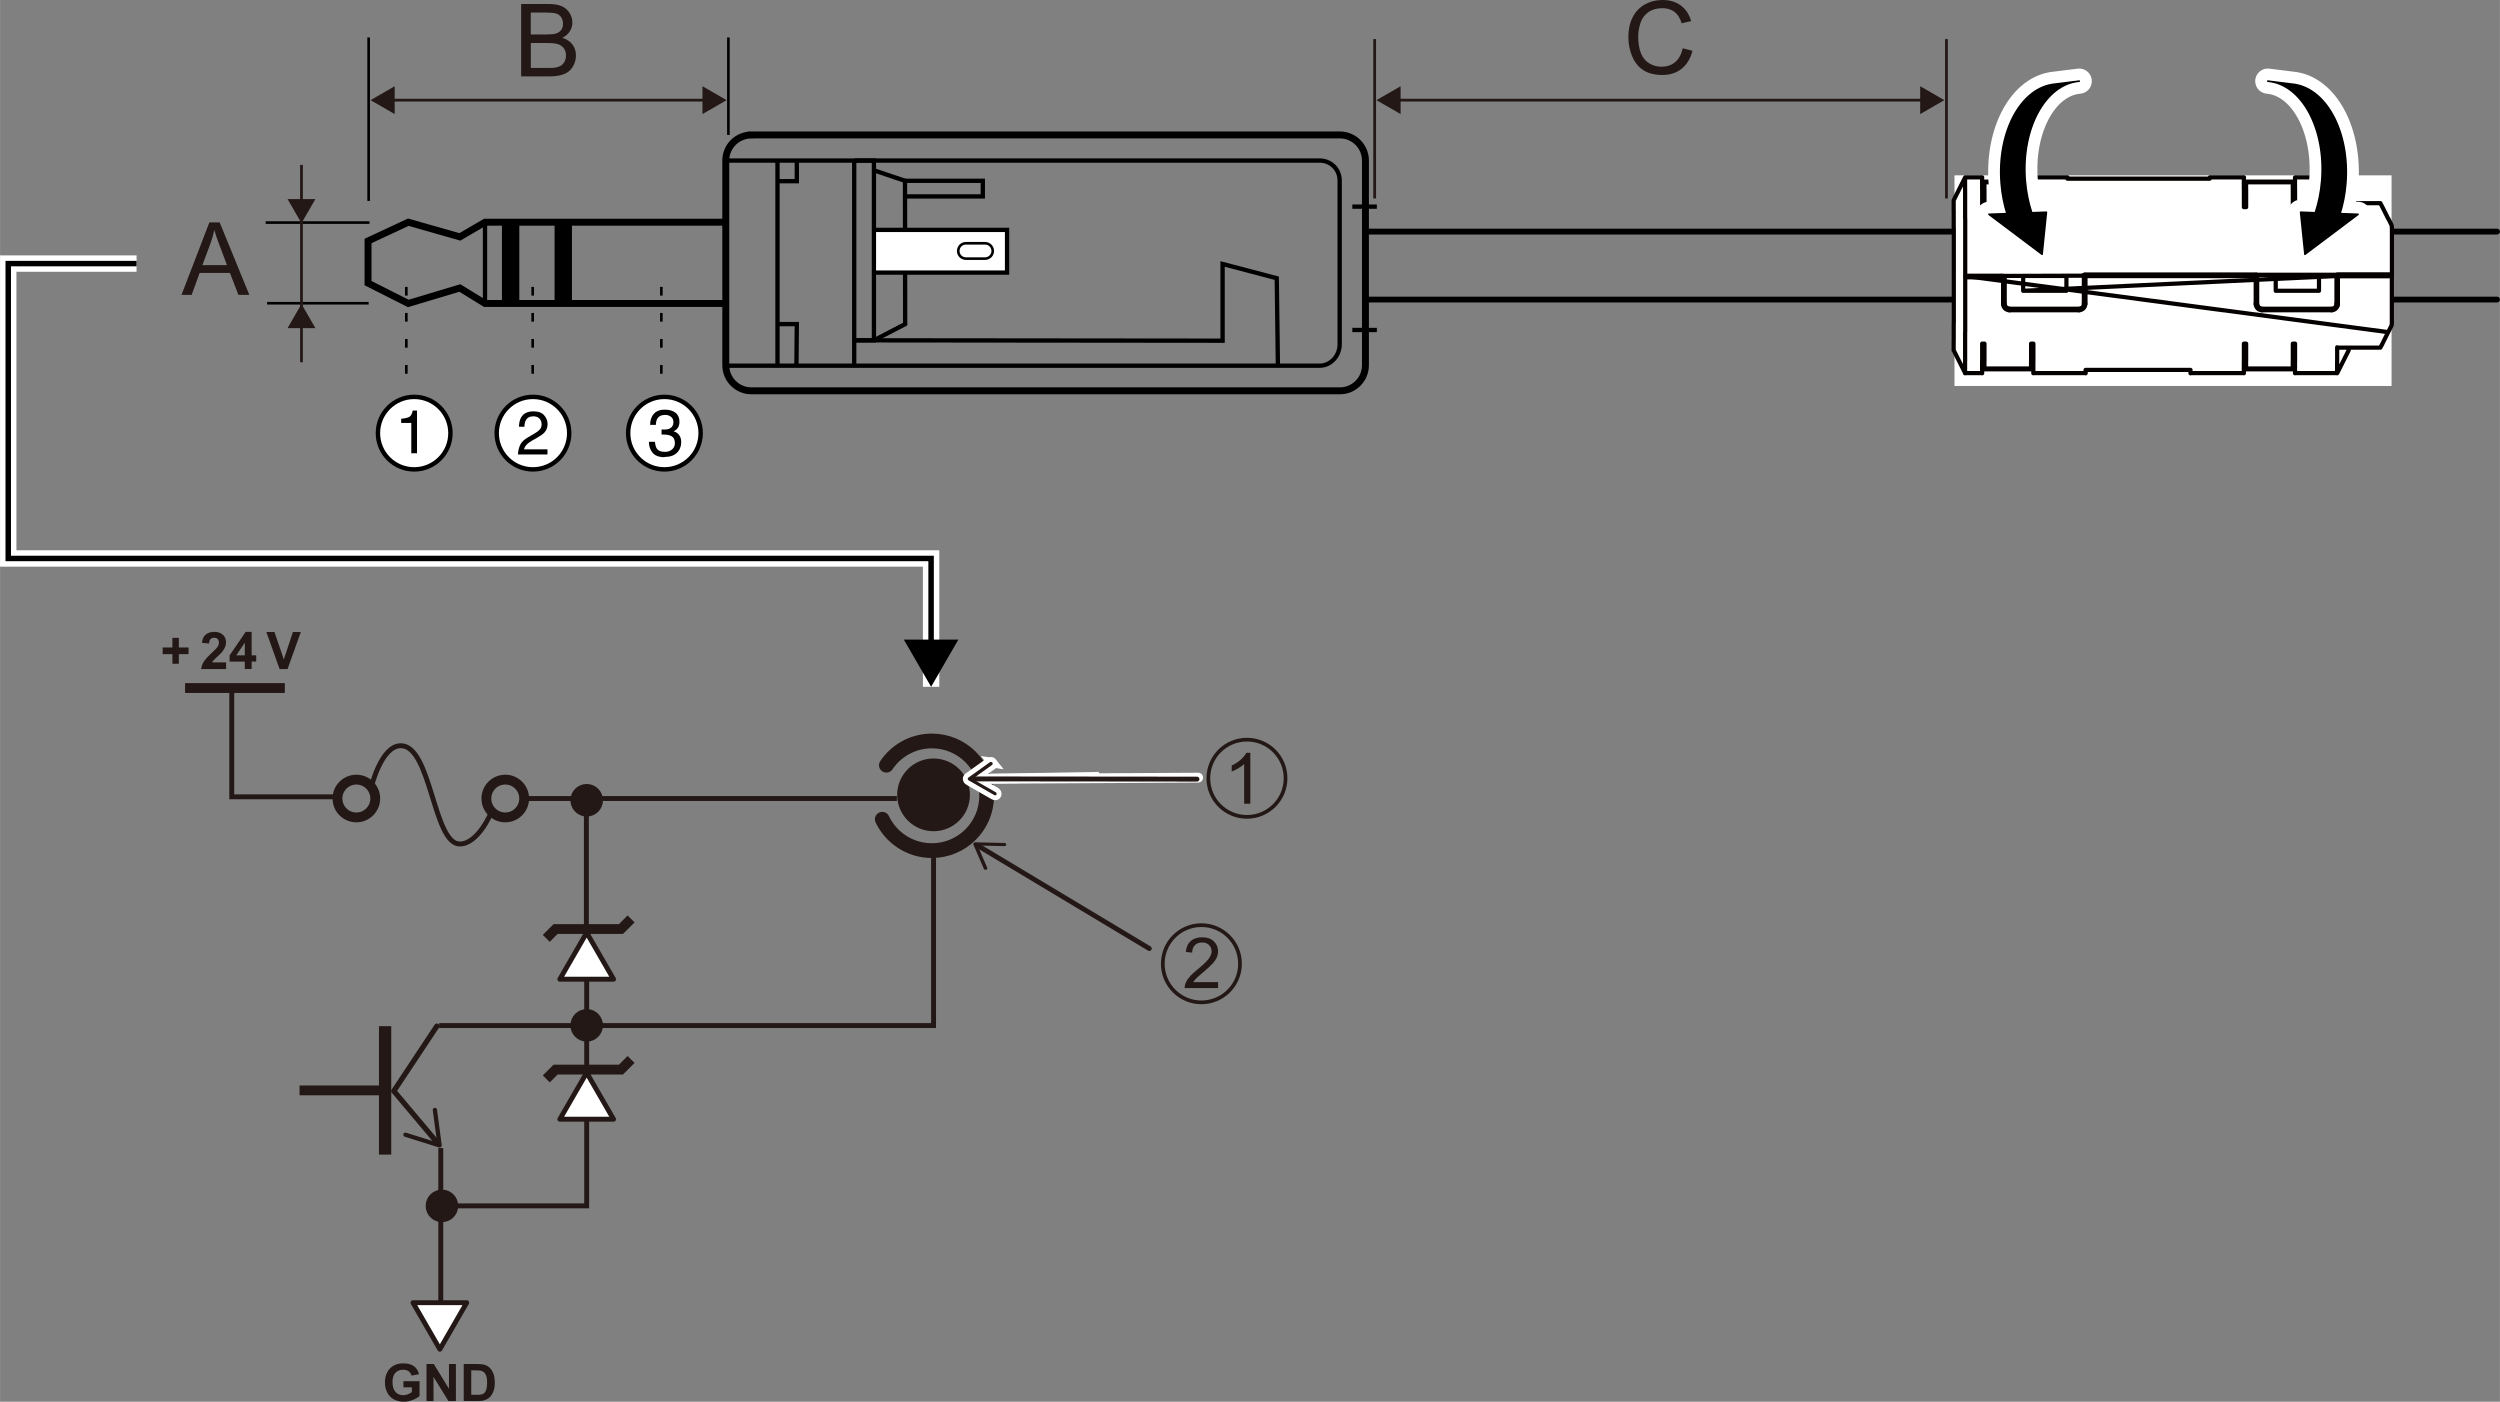<?xml version="1.0" encoding="UTF-8"?><svg id="_レイヤ_1" xmlns="http://www.w3.org/2000/svg" width="161.5mm" height="90.55mm" viewBox="0 0 457.8 256.69"><rect x="0" y="0" width="457.8" height="256.69" fill="#808080" stroke="none"/><defs><style>.cls-1{stroke-dasharray:0 0 1.59 3.18;}.cls-1,.cls-2,.cls-3,.cls-4,.cls-5,.cls-6,.cls-7,.cls-8,.cls-9,.cls-10{stroke:#000;}.cls-1,.cls-11,.cls-12,.cls-4,.cls-13,.cls-6,.cls-14,.cls-15,.cls-16,.cls-17,.cls-18,.cls-19,.cls-20,.cls-8,.cls-9,.cls-21{fill:none;}.cls-1,.cls-9{stroke-width:.48px;}.cls-22,.cls-2,.cls-23,.cls-3,.cls-5,.cls-24,.cls-25,.cls-7,.cls-26{fill:#fff;}.cls-22,.cls-23,.cls-11,.cls-13,.cls-14,.cls-15,.cls-16,.cls-17,.cls-27,.cls-21{stroke:#231815;}.cls-22,.cls-11,.cls-3,.cls-12,.cls-24,.cls-16,.cls-17,.cls-19,.cls-20,.cls-10{stroke-linecap:round;stroke-linejoin:round;}.cls-22,.cls-15,.cls-16{stroke-width:.9px;}.cls-2{stroke-width:3.18px;}.cls-23,.cls-13{stroke-width:.51px;}.cls-23,.cls-13,.cls-14,.cls-28,.cls-15,.cls-27,.cls-26,.cls-21{stroke-miterlimit:10;}.cls-11{stroke-width:.97px;}.cls-3{stroke-width:1.07px;}.cls-12{stroke-width:1.02px;}.cls-12,.cls-19{stroke:#040000;}.cls-29,.cls-30,.cls-25{stroke-width:0px;}.cls-29,.cls-28,.cls-27{fill:#231815;}.cls-4{stroke-width:1.27px;}.cls-5,.cls-6{stroke-width:.79px;}.cls-14{stroke-width:.68px;}.cls-28,.cls-24,.cls-18,.cls-26,.cls-20{stroke:#fff;}.cls-28,.cls-27,.cls-26,.cls-20,.cls-21{stroke-width:1.8px;}.cls-24{stroke-width:4.61px;}.cls-17{stroke-width:2.7px;}.cls-7{stroke-width:.81px;}.cls-18{stroke-width:3px;}.cls-19{stroke-width:.77px;}.cls-10{stroke-width:.31px;}</style></defs><line class="cls-21" x1="33.88" y1="126" x2="52.15" y2="126"/><polyline class="cls-15" points="42.43 126.21 42.43 145.92 62.5 145.92"/><circle class="cls-21" cx="65.25" cy="146.23" r="3.46"/><circle class="cls-21" cx="92.52" cy="146.23" r="3.46"/><line class="cls-15" x1="95.98" y1="146.23" x2="164.23" y2="146.23"/><line class="cls-15" x1="80.71" y1="210.24" x2="80.71" y2="242.58"/><line class="cls-21" x1="54.85" y1="199.68" x2="70.78" y2="199.68"/><polyline class="cls-15" points="80.94 220.83 107.43 220.83 107.43 170.04 107.37 170.4 107.37 146.52"/><path class="cls-15" d="m67.99,144.12s1.8-7.56,5.4-7.56c5.58,0,5.94,17.99,10.8,18,3.36,0,5.76-5.76,5.76-5.76"/><rect class="cls-29" x="69.39" y="187.92" width="2.25" height="23.52"/><polyline class="cls-11" points="80.14 209.34 72.11 199.8 79.99 187.92"/><path class="cls-29" d="m79.57,202.87c-.21.03-.36.22-.33.44l.79,5.9-5.68-1.78c-.21-.06-.42.05-.49.25-.06.2.05.42.26.49l6.26,1.96c.13.04.27.01.37-.07.1-.09.15-.22.14-.35l-.87-6.5c-.01-.08-.04-.14-.09-.2-.08-.1-.21-.15-.35-.14Z"/><polyline class="cls-15" points="80.41 187.81 170.95 187.81 170.95 155.76"/><path class="cls-27" d="m109.51,146.55c0,1.15-.93,2.08-2.08,2.08s-2.08-.93-2.08-2.08.93-2.08,2.08-2.08,2.08.93,2.08,2.08Z"/><path class="cls-27" d="m109.51,187.77c0,1.15-.93,2.08-2.08,2.08s-2.08-.93-2.08-2.08.93-2.08,2.08-2.08,2.08.93,2.08,2.08Z"/><path class="cls-27" d="m83,220.83c0,1.15-.93,2.08-2.08,2.08s-2.08-.93-2.08-2.08.93-2.08,2.08-2.08,2.08.93,2.08,2.08Z"/><polyline class="cls-21" points="100.03 171.84 101.74 170.13 113.71 170.13 115.56 168.28"/><polyline class="cls-21" points="100.03 197.58 101.74 195.87 113.71 195.87 115.56 194.02"/><polygon class="cls-22" points="107.43 196.44 104.97 200.7 102.51 204.96 107.43 204.96 112.35 204.96 109.89 200.7 107.43 196.44"/><polygon class="cls-22" points="80.54 247.08 83 242.82 85.46 238.56 80.54 238.56 75.62 238.56 78.08 242.82 80.54 247.08"/><polygon class="cls-22" points="107.43 170.8 104.97 175.06 102.51 179.32 107.43 179.32 112.35 179.32 109.89 175.06 107.43 170.8"/><circle class="cls-29" cx="170.95" cy="145.56" r="6.66"/><path class="cls-17" d="m162.31,140.13c1.8-2.68,4.86-4.44,8.33-4.44,5.55,0,10.04,4.5,10.04,10.04s-4.5,10.04-10.04,10.04c-4.01,0-7.47-2.35-9.08-5.74"/><path class="cls-29" d="m223.06,179.85v1.09h-6.13c0-.27.04-.54.13-.79.16-.42.41-.83.75-1.23.34-.41.84-.87,1.49-1.4,1.01-.83,1.69-1.48,2.04-1.96.35-.48.53-.94.53-1.37,0-.45-.16-.83-.48-1.14-.32-.31-.74-.46-1.26-.46-.55,0-.99.16-1.32.49s-.5.78-.5,1.37l-1.17-.12c.08-.87.38-1.54.91-2,.52-.46,1.23-.69,2.11-.69s1.59.25,2.11.74.78,1.11.78,1.84c0,.37-.08.74-.23,1.09-.15.36-.4.74-.76,1.13-.35.4-.94.94-1.76,1.63-.68.57-1.12.96-1.32,1.17-.19.2-.35.41-.48.62h4.55Z"/><circle class="cls-14" cx="220" cy="176.49" r="7.07"/><path class="cls-29" d="m228.97,147.18h-1.14v-7.26c-.27.26-.63.52-1.08.78-.44.26-.84.46-1.2.59v-1.1c.64-.3,1.19-.66,1.67-1.09.48-.43.81-.84,1.01-1.24h.73v9.31Z"/><path class="cls-14" d="m235.41,142.52c0,3.9-3.16,7.07-7.07,7.07s-7.07-3.16-7.07-7.07,3.16-7.07,7.07-7.07,7.07,3.16,7.07,7.07Z"/><line class="cls-26" x1="201.25" y1="142.26" x2="177.99" y2="142.64"/><line class="cls-20" x1="219.4" y1="142.41" x2="177.99" y2="142.64"/><path class="cls-28" d="m181.71,139.66c.11.14.09.33-.04.42l-3.59,2.57,4.25,2.43c.15.09.22.28.15.42-.07.14-.26.19-.41.1l-4.69-2.69c-.09-.05-.16-.15-.17-.25-.01-.1.03-.2.11-.26l3.96-2.83s.1-.05.16-.05c.1,0,.21.05.28.14Z"/><line class="cls-25" x1="201.25" y1="142.26" x2="177.99" y2="142.64"/><line class="cls-16" x1="219.19" y1="142.68" x2="177.99" y2="142.64"/><path class="cls-29" d="m181.71,139.66c.11.14.09.33-.04.42l-3.59,2.57,4.25,2.43c.15.09.22.28.15.42-.07.14-.26.19-.41.1l-4.69-2.69c-.09-.05-.16-.15-.17-.25-.01-.1.03-.2.11-.26l3.96-2.83s.1-.05.16-.05c.1,0,.21.05.28.14Z"/><line class="cls-25" x1="198.67" y1="167.12" x2="178.94" y2="154.79"/><line class="cls-16" x1="210.46" y1="173.7" x2="178.94" y2="154.79"/><path class="cls-29" d="m180.59,159.27c.17-.06.25-.23.18-.38l-1.75-4.05,4.9.11c.18,0,.33-.12.34-.28.01-.16-.12-.29-.3-.3l-5.4-.12c-.11,0-.21.05-.28.13-.07.08-.08.19-.04.28l1.93,4.46c.02.05.06.09.11.12.09.05.2.07.31.03Z"/><path class="cls-7" d="m97.59,85.96c3.67,0,6.64-2.97,6.64-6.64s-2.97-6.64-6.64-6.64-6.64,2.97-6.64,6.64,2.97,6.64,6.64,6.64Z"/><path class="cls-30" d="m94.84,83.22c.04-.68.18-1.27.42-1.77.24-.5.72-.96,1.43-1.37l1.05-.61c.47-.27.8-.51.99-.7.3-.3.45-.65.45-1.04,0-.46-.14-.82-.41-1.09-.27-.27-.64-.4-1.1-.4-.68,0-1.15.26-1.41.77-.14.27-.22.65-.23,1.14h-1c.01-.69.14-1.24.38-1.68.43-.76,1.18-1.14,2.27-1.14.9,0,1.56.24,1.97.73.42.49.62,1.03.62,1.62,0,.63-.22,1.17-.66,1.61-.26.26-.72.58-1.38.95l-.75.42c-.36.2-.64.39-.84.57-.37.32-.6.67-.69,1.06h4.3v.93h-5.4Z"/><path class="cls-7" d="m75.84,85.96c3.67,0,6.64-2.97,6.64-6.64s-2.97-6.64-6.64-6.64-6.64,2.97-6.64,6.64,2.97,6.64,6.64,6.64Z"/><path class="cls-30" d="m75.31,77.45h-1.85v-.76c.71-.07,1.21-.19,1.49-.35.28-.16.49-.55.63-1.16h.78v7.83h-1.05v-5.57Z"/><line class="cls-9" x1="67.5" y1="6.86" x2="67.5" y2="36.8"/><line class="cls-9" x1="67.65" y1="40.76" x2="48.64" y2="40.76"/><line class="cls-9" x1="67.5" y1="55.53" x2="48.9" y2="55.53"/><path class="cls-4" d="m137.58,24.71h107.77c2.59,0,4.69,2.1,4.69,4.69v37.49c0,2.59-2.1,4.68-4.68,4.68h-107.77c-2.59,0-4.69-2.1-4.69-4.69V29.4c0-2.59,2.1-4.68,4.68-4.68Z"/><polyline class="cls-4" points="132.96 40.69 88.81 40.69 84.2 43.38 74.76 40.69 67.39 44.13 67.39 51.85 74.76 55.57 84.2 52.74 88.81 55.57 132.96 55.57"/><line class="cls-5" x1="88.81" y1="40.69" x2="88.81" y2="55.57"/><line class="cls-2" x1="93.5" y1="40.69" x2="93.5" y2="55.57"/><line class="cls-2" x1="103.14" y1="40.69" x2="103.14" y2="55.57"/><path class="cls-6" d="m132.96,66.97h108.69c2.07,0,3.67-1.84,3.67-3.91v-29.99c0-2.07-1.6-3.67-3.67-3.67h-108.76"/><line class="cls-6" x1="142.37" y1="29.4" x2="142.37" y2="66.97"/><line class="cls-6" x1="156.42" y1="29.4" x2="156.42" y2="66.97"/><polyline class="cls-6" points="156.42 62.32 223.88 62.39 223.88 48.34 233.8 50.95 234.01 66.97"/><polyline class="cls-6" points="160.03 31.19 165.72 33.11 165.75 59.35 160.03 62.32"/><polyline class="cls-5" points="160 42.1 184.41 42.1 184.41 49.92 160.03 49.92"/><path class="cls-9" d="m180.39,47.36c.77,0,1.4-.63,1.4-1.4h0c0-.78-.63-1.41-1.4-1.41h-3.52c-.77,0-1.4.63-1.4,1.41h0c0,.78.63,1.4,1.4,1.4h3.52Z"/><polyline class="cls-6" points="156.42 29.4 160.03 29.4 160.03 62.32 156.42 62.32"/><polyline class="cls-6" points="165.72 33.11 179.97 33.11 179.97 35.97 165.61 35.97"/><polyline class="cls-6" points="145.91 29.33 145.91 33.18 142.33 33.18"/><polyline class="cls-6" points="145.84 66.97 145.91 59.35 142.33 59.35"/><line class="cls-9" x1="133.38" y1="6.86" x2="133.38" y2="24.71"/><line class="cls-6" x1="252.13" y1="37.84" x2="247.64" y2="37.84"/><line class="cls-6" x1="252.13" y1="60.43" x2="247.64" y2="60.43"/><path class="cls-7" d="m121.66,85.96c3.67,0,6.64-2.97,6.64-6.64s-2.97-6.64-6.64-6.64-6.64,2.97-6.64,6.64,2.97,6.64,6.64,6.64Z"/><path class="cls-30" d="m121.66,83.72c-1,0-1.72-.27-2.17-.82-.45-.55-.67-1.21-.67-2h1.11c.05.54.15.94.31,1.19.27.44.77.66,1.49.66.56,0,1-.15,1.34-.45.34-.3.51-.68.51-1.15,0-.58-.18-.99-.53-1.22-.35-.23-.85-.35-1.48-.35-.07,0-.14,0-.21,0-.07,0-.15,0-.22,0v-.94c.11.01.2.02.28.02.07,0,.15,0,.24,0,.4,0,.72-.06.98-.19.45-.22.67-.61.67-1.18,0-.42-.15-.74-.45-.97-.3-.23-.65-.34-1.04-.34-.71,0-1.2.24-1.47.71-.15.26-.23.63-.25,1.11h-1.05c0-.63.13-1.16.38-1.6.43-.78,1.19-1.18,2.28-1.18.86,0,1.52.19,2,.57.47.38.71.94.71,1.66,0,.52-.14.94-.42,1.26-.17.2-.4.36-.67.47.44.12.79.36,1.04.7.25.35.37.77.37,1.28,0,.8-.27,1.46-.79,1.96-.53.51-1.28.76-2.25.76Z"/><line class="cls-1" x1="74.4" y1="52.54" x2="74.4" y2="71.12"/><line class="cls-1" x1="97.54" y1="52.54" x2="97.54" y2="71.12"/><line class="cls-1" x1="121.1" y1="52.54" x2="121.1" y2="71.12"/><line class="cls-3" x1="457.26" y1="54.86" x2="250.59" y2="54.86"/><line class="cls-3" x1="250.59" y1="42.41" x2="457.26" y2="42.41"/><line class="cls-23" x1="356.44" y1="36.34" x2="356.44" y2="7.16"/><line class="cls-23" x1="251.73" y1="36.34" x2="251.73" y2="7.16"/><line class="cls-25" x1="356.05" y1="18.34" x2="252.06" y2="18.34"/><line class="cls-13" x1="352.38" y1="18.34" x2="255.74" y2="18.34"/><polygon class="cls-29" points="351.63 15.79 356.05 18.34 351.63 20.89 351.63 15.79"/><polygon class="cls-29" points="256.48 15.79 252.06 18.34 256.48 20.89 256.48 15.79"/><rect class="cls-25" x="357.91" y="32.11" width="80.04" height="38.57"/><path class="cls-19" d="m437.99,41.62v-.23m-26.68-8v-.1h0v-.03h0m8.55,0h0v.02h0v.12m-8.55-.14h8.55m-8.55,34.38h0v-.14m8.55,0v.11h0v.02h0m0,0h-8.55m-47.92-34.24v-.1h0v-.03h0m8.54,0h0v.02h0v.12m-8.54-.14h8.54m-8.54,34.38h0v-.14m8.54,0v.11h0v.02h0m0,0h-8.54m66.68-30.94h0v.52m0,26.46v.51h0m-9.8-31.67v2.18m7.71,0v-2.18m-7.71,33.66v2.18m7.71,0v-2.18m-16.67-32.79v1.32m8.55,0v-1.32m0,0h-8.55m0,32.79v1.31m8.55,0v-1.31m-8.55,1.31h8.55m-47.51-34.97v2.18m38.55,0v-2.18m-32.31.21h26.06m-26.06-.21h0v.21m26.06,0v-.19h0m-32.3,33.64v2.18m38.55,0v-2.18m-28.98,1.57h19.21m0,0v.62m-19.21,0v-.62m-18.53-34.36v1.32m8.54,0v-1.32m0,0h-8.54m0,32.79v1.31m8.54,0v-1.31m-8.54,1.31h8.54m-8.96-32.78v-2.18m0,35.84v-2.18m-5.21-27.66v-1.82h0m2.09-4.18v2.18m-2.09,29.49h0v-1.83m2.09,3.82v2.18m76.24-5.06l-.07.12-.05.11-.04.07-.03.05h0m0,.01h-7.74m7.74-26.46h0s.03.06.03.06l.04.08.05.1.07.13m-7.93-.37h7.74m-7.92.37v-.12s.02-.1.02-.1l.03-.07.04-.06.04-.02h.05m9.17,2.84l-.43-.87-.41-.82-.39-.77m-72.7.35v-3.23m-.42,3.23h.42m-.42-3.23v3.23m65.01-.35v-2.88m-7.71,3.23v-3.23m-.41,3.23h.41m-.41-3.23v3.23m-8.55,0v-3.23m-.41,3.23h.41m-.41-3.23v3.23m-38.55,0v-3.23m-.42,3.23h.42m-.42-3.23v3.23m64.16,25.36l.39-.78.41-.82.43-.87m-17.05,5.35v-3.23m7.71,3.23v-2.57m-65.01-.67v3.23m.42-3.23h-.42m.42,3.23v-3.23m8.54,0v3.23m.42-3.23h-.42m.42,3.23v-3.23m38.55,0v3.23m.41-3.23h-.41m.41,3.23v-3.23m8.55,0v3.23m.41-3.23h-.41m-62.1-21.21v-3.21m2.09-3.82v5.35m-2.09,22.31v-3.21m2.09,1.68v5.35m56.88-12.92h7.92m0,0v-2.71h-7.92v2.71m-3.43-2.92,14.79.21v-.21m0,.21-57.61,2.71h7.92m0,0v-2.71h-7.92v2.71m-10.63-2.71,77.48,10.28l.55-1.1m-.55,1.1.55-1.1l.04-.09.03-.08.02-.1v-.1s.02-.11.02-.11m0,0v-8.71m-.48-.21-9.42,0-14.91,0,24.81,0-9.9,0-61.47.21h.42m46.26-.21v5.2m0,0v.21s.08.2.08.2l.1.18.12.16.16.12.18.1.2.06.2.02m0,0h12.72m0,0l.2-.02.2-.06.18-.1.16-.12.12-.16.1-.18.06-.2v-.21m.01,0v-5m-61.05.2v4.79m0,0l.02.21.06.2.1.18.12.16.16.12.18.1.2.06.21.02m0,0h12.71m0,0l.2-.02.2-.06.18-.1.16-.12.13-.16.1-.18.06-.2v-.21m.01,0v-5.2m-21.98.21h6.77m61.47-.21h9.42m-55.68,0h31.35m14.91,0h9.9m0,0v-8.72m0,0l-.07-.36-.04-.1m0,0l-.28-.56-.27-.54m-77.48,0,0,10.49v10.28m-2.09-1.68v-8.61m2.09-10.49v10.28m-2.09,0v-8.61m72.31-5.04l-2.09-4.17m0,35.84l2.09-4.17m-2.09-31.67h-7.71m0,35.84h7.71m-17.08-35.84h-6.25m-26.06,0h-6.24m0,35.84h9.57m19.21,0h9.76m-47.93-35.84h-3.12m0,35.84h3.12m-3.12-35.84l-2.09,4.17m0,27.51l2.09,4.17"/><line class="cls-12" x1="366.52" y1="50.65" x2="366.94" y2="50.65"/><line class="cls-12" x1="413.2" y1="50.44" x2="413.2" y2="55.64"/><polyline class="cls-12" points="413.2 55.64 413.21 55.85 413.28 56.05 413.38 56.23 413.5 56.39 413.66 56.51 413.84 56.61 414.04 56.67 414.24 56.69"/><line class="cls-12" x1="414.24" y1="56.69" x2="426.95" y2="56.69"/><polyline class="cls-12" points="426.95 56.69 427.15 56.67 427.35 56.61 427.53 56.51 427.69 56.39 427.81 56.23 427.92 56.05 427.97 55.85 427.99 55.64"/><line class="cls-12" x1="427.99" y1="55.64" x2="427.99" y2="50.65"/><line class="cls-12" x1="366.94" y1="50.85" x2="366.94" y2="55.64"/><polyline class="cls-12" points="366.94 55.64 366.96 55.85 367.02 56.05 367.12 56.23 367.24 56.39 367.4 56.51 367.58 56.61 367.78 56.67 367.98 56.69"/><line class="cls-12" x1="367.98" y1="56.69" x2="380.69" y2="56.69"/><polyline class="cls-12" points="380.69 56.69 380.89 56.67 381.09 56.61 381.27 56.51 381.43 56.39 381.56 56.23 381.66 56.05 381.72 55.85 381.73 55.64"/><line class="cls-12" x1="381.73" y1="55.64" x2="381.73" y2="50.44"/><line class="cls-12" x1="360.1" y1="50.65" x2="366.52" y2="50.65"/><line class="cls-12" x1="427.99" y1="50.44" x2="437.41" y2="50.44"/><line class="cls-12" x1="381.73" y1="50.44" x2="413.08" y2="50.44"/><line class="cls-12" x1="427.99" y1="50.44" x2="437.89" y2="50.44"/><path class="cls-24" d="m372.07,38.97l2.67-.1-.79,7.69-9.72-7.31,3.3-.12c-.53-1.71-.91-3.56-1.06-5.51-.77-9.5,3.65-17.66,9.87-18.21l4.41-.55c-6.22.55-10.64,8.7-9.88,18.21.17,2.1.58,4.08,1.18,5.9Z"/><path class="cls-10" d="m372.07,38.97l2.67-.1-.79,7.69-9.72-7.31,3.3-.12c-.53-1.71-.91-3.56-1.06-5.51-.77-9.5,3.65-17.66,9.87-18.21l4.41-.55c-6.22.55-10.64,8.7-9.88,18.21.17,2.1.58,4.08,1.18,5.9Z"/><path class="cls-24" d="m423.97,38.97l-2.67-.1.79,7.69,9.72-7.31-3.3-.12c.53-1.71.91-3.56,1.06-5.51.77-9.5-3.65-17.66-9.87-18.21l-4.41-.55c6.22.55,10.64,8.7,9.88,18.21-.17,2.1-.58,4.08-1.18,5.9Z"/><path class="cls-10" d="m423.97,38.97l-2.67-.1.79,7.69,9.72-7.31-3.3-.12c.53-1.71.91-3.56,1.06-5.51.77-9.5-3.65-17.66-9.87-18.21l-4.41-.55c6.22.55,10.64,8.7,9.88,18.21-.17,2.1-.58,4.08-1.18,5.9Z"/><polyline class="cls-18" points="25 48.27 1.5 48.27 1.5 102.27 170.5 102.27 170.5 125.77"/><polyline class="cls-8" points="25 48.27 1.5 48.27 1.5 102.27 170.5 102.27 170.5 118.59"/><polygon class="cls-30" points="165.51 117.13 170.5 125.77 175.49 117.13 165.51 117.13"/><line class="cls-13" x1="129.37" y1="18.34" x2="71.52" y2="18.34"/><polygon class="cls-29" points="128.63 15.79 133.05 18.34 128.63 20.89 128.63 15.79"/><polygon class="cls-29" points="72.27 15.79 67.85 18.34 72.27 20.89 72.27 15.79"/><line class="cls-13" x1="55.2" y1="30.2" x2="55.2" y2="66.34"/><polygon class="cls-29" points="57.75 36.45 55.2 40.87 52.65 36.45 57.75 36.45"/><polygon class="cls-29" points="57.75 60.09 55.2 55.67 52.65 60.09 57.75 60.09"/><path class="cls-29" d="m308.17,8.85l1.76.44c-.37,1.44-1.03,2.54-1.99,3.3s-2.13,1.14-3.51,1.14-2.59-.29-3.49-.87-1.58-1.43-2.05-2.53-.7-2.29-.7-3.56c0-1.38.26-2.59.79-3.62s1.28-1.81,2.25-2.35,2.05-.8,3.22-.8c1.33,0,2.44.34,3.35,1.01s1.54,1.63,1.89,2.85l-1.73.41c-.31-.97-.75-1.67-1.34-2.11s-1.32-.66-2.21-.66c-1.02,0-1.87.24-2.56.73s-1.17,1.15-1.44,1.97-.42,1.67-.42,2.55c0,1.13.16,2.11.49,2.96s.84,1.47,1.53,1.89,1.45.62,2.25.62c.98,0,1.82-.28,2.5-.85s1.14-1.41,1.39-2.53Z"/><path class="cls-29" d="m95.43,14.01V.73h4.98c1.01,0,1.83.13,2.44.4s1.09.68,1.44,1.24.52,1.14.52,1.75c0,.57-.15,1.1-.46,1.6s-.77.91-1.39,1.21c.8.24,1.42.64,1.85,1.2s.65,1.24.65,2.01c0,.62-.13,1.2-.39,1.73s-.59.95-.97,1.24-.87.51-1.45.66-1.3.22-2.14.22h-5.06Zm1.76-7.7h2.87c.78,0,1.34-.05,1.68-.15.45-.13.78-.35,1.01-.66s.34-.69.34-1.16c0-.44-.11-.83-.32-1.16s-.51-.56-.91-.69-1.07-.19-2.02-.19h-2.65v4.01Zm0,6.13h3.31c.57,0,.97-.02,1.2-.06.4-.07.74-.19,1.01-.36s.5-.42.67-.74.26-.7.26-1.12c0-.5-.13-.93-.38-1.29s-.61-.62-1.05-.77-1.1-.22-1.94-.22h-3.07v4.56Z"/><path class="cls-29" d="m33.23,54l5.1-13.27h1.89l5.43,13.27h-2l-1.55-4.02h-5.55l-1.46,4.02h-1.87Zm3.83-5.45h4.5l-1.39-3.68c-.42-1.12-.74-2.03-.94-2.75-.17.85-.41,1.7-.72,2.54l-1.46,3.89Z"/><path class="cls-29" d="m31.56,121.55v-1.76h-1.78v-1.22h1.78v-1.76h1.18v1.76h1.78v1.22h-1.78v1.76h-1.18Z"/><path class="cls-29" d="m41.39,121.32v1.21h-4.56c.05-.46.2-.89.44-1.3s.73-.95,1.46-1.63c.59-.55.95-.92,1.08-1.11.18-.27.27-.53.27-.8,0-.29-.08-.51-.23-.67s-.37-.23-.65-.23-.49.08-.65.25-.25.43-.28.81l-1.3-.13c.08-.72.32-1.23.73-1.54s.92-.47,1.53-.47c.67,0,1.19.18,1.58.54s.57.81.57,1.35c0,.31-.05.6-.16.87s-.28.57-.52.87c-.16.2-.44.49-.85.86s-.67.63-.78.75-.2.24-.27.36h2.58Z"/><path class="cls-29" d="m44.82,122.52v-1.36h-2.78v-1.14l2.94-4.31h1.09v4.3h.84v1.14h-.84v1.36h-1.26Zm0-2.51v-2.32l-1.56,2.32h1.56Z"/><path class="cls-29" d="m51.19,122.52l-2.42-6.78h1.48l1.72,5.02,1.66-5.02h1.45l-2.43,6.78h-1.46Z"/><path class="cls-29" d="m73.87,254.08v-1.14h2.95v2.7c-.29.28-.7.52-1.25.73s-1.1.32-1.65.32c-.71,0-1.33-.15-1.85-.45s-.92-.72-1.19-1.28-.4-1.16-.4-1.81c0-.71.15-1.33.44-1.88s.73-.97,1.3-1.26c.43-.23.98-.34,1.62-.34.84,0,1.5.18,1.97.53s.78.84.91,1.46l-1.36.25c-.1-.33-.28-.6-.54-.79s-.59-.29-.99-.29c-.6,0-1.07.19-1.43.57s-.53.94-.53,1.69c0,.8.18,1.41.54,1.81s.83.6,1.41.6c.29,0,.57-.06.86-.17s.54-.25.74-.41v-.86h-1.57Z"/><path class="cls-29" d="m78.1,256.57v-6.78h1.33l2.78,4.53v-4.53h1.27v6.78h-1.37l-2.73-4.42v4.42h-1.27Z"/><path class="cls-29" d="m84.92,249.79h2.5c.56,0,.99.04,1.29.13.4.12.74.33,1.02.62s.5.67.65,1.1.22.97.22,1.6c0,.56-.07,1.04-.21,1.44-.17.49-.41.89-.73,1.2-.24.23-.56.41-.96.54-.3.1-.71.14-1.21.14h-2.58v-6.78Zm1.37,1.15v4.49h1.02c.38,0,.66-.02.83-.06.22-.06.41-.15.55-.28s.27-.35.36-.65.14-.72.14-1.24-.05-.93-.14-1.21-.22-.5-.39-.66-.38-.26-.63-.32c-.19-.04-.57-.06-1.12-.06h-.62Z"/></svg>